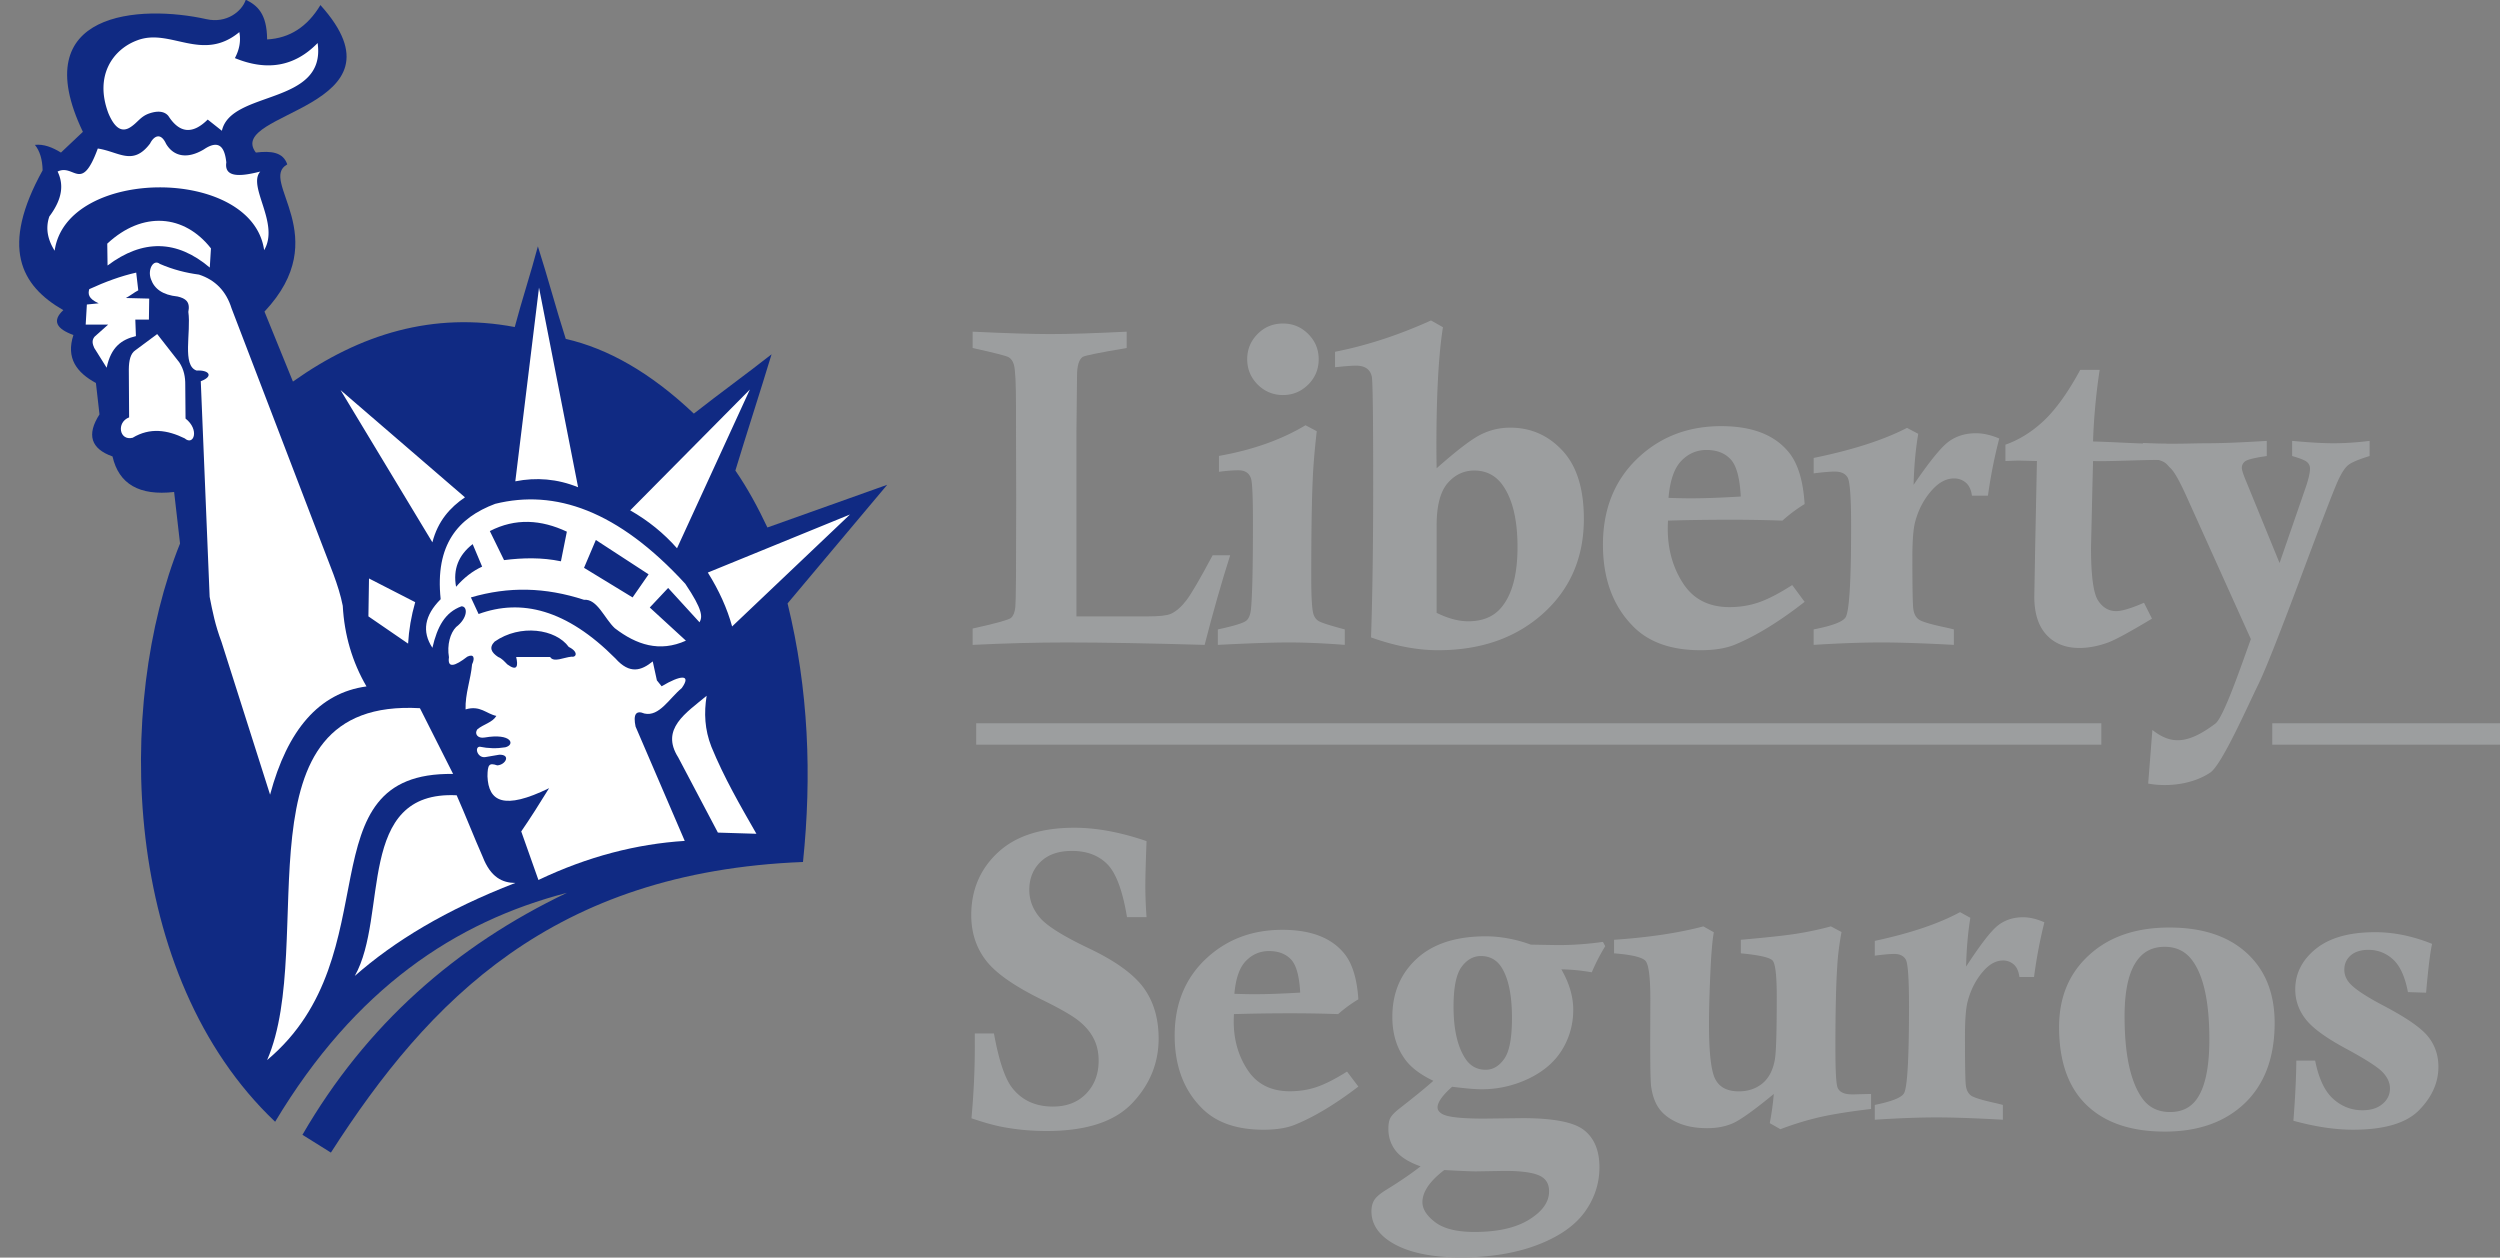 <?xml version="1.0" encoding="UTF-8"?> <svg xmlns="http://www.w3.org/2000/svg" viewBox="0 0 658 331"><rect x="0" y="0" width="658" height="331" fill="#808080" stroke="none"/><g fill-rule="evenodd"><path fill="#102a83" d="M87.094 303.363c25.773-40.164 58.43-73.875 124.254-76.488 2.351-22.688 1.492-45.371-4.059-68.059 8.742-10.406 17.484-20.812 26.223-31.218l-31.532 11.238c-2.445-5.18-5.152-10.227-8.43-14.988 3.126-10.301 6.403-20.293 9.524-30.594-6.765 5.308-13.683 10.3-20.453 15.61-11.45-10.844-22.676-17.141-33.715-19.669-2.601-8.117-4.734-16.234-7.336-24.351-1.87 7.078-4.215 14.152-6.086 21.23-21.449-4.047-40.675 1.778-58.382 14.36-2.497-6.141-4.997-12.278-7.493-18.418 18.645-19.79-1.726-34.532 5.996-38.743-1.066-3.246-4.285-3.609-8.261-3.117-8.211-10.758 41.57-11.539 16.992-38.82-3.43 5.715-8.106 8.73-14.031 9.043-.043-6.875-2.645-9-5.614-10.445-1.046 3.148-5.144 6.273-10.32 5.117C37.02 1.17 6.562 2.824 21.816 34.699c-1.921 1.82-3.843 3.637-5.773 5.457-2.281-1.402-4.566-2.285-6.855-2.027 1.3 1.613 1.976 3.848 2.027 6.703-11.168 20.203-5.84 30.324 5.453 36.797-3.086 2.844-1.734 4.95 2.656 6.547-2.004 6.082.856 9.875 5.922 12.629l.938 8.261c-3.43 5.356-2.29 9.043 3.43 11.07 1.66 7.278 7.066 10.395 16.214 9.356l1.559 13.563C30.332 185.422 31.82 256.73 72.414 295.246c21.055-35.098 47.43-52.629 76.805-60.254-29.254 13.969-52.852 34.73-69.617 63.688 2.496 1.562 4.992 3.12 7.492 4.683Zm0 0"></path><path fill="#fff" d="M135.629 126.684c5.512-1.09 11.02-.676 16.527 1.562l-10.289-52.543c-2.078 16.992-4.164 33.988-6.238 50.98ZM113.805 142.742c-8.059-13.355-16.114-26.71-24.168-40.066l32.742 28.219c-3.942 2.687-7.133 6.25-8.574 11.847ZM165.871 134.324l31.5-31.804-19.18 41.785c-3.48-3.953-7.586-7.278-12.32-9.98ZM186.3 150.695c2.962 4.73 5.095 9.457 6.391 14.188 10.344-9.824 20.68-19.645 31.028-29.469L186.3 150.695ZM113.805 170.496c-2.809-4.262-2.082-8.523 2.18-12.785-1.536-14.45 4.652-21.465 14.343-25.102 15.711-3.898 32.262 1.664 50.043 21.047 4.645 6.914 4.535 8.7 3.746 10.137-2.754-3.016-5.508-6.031-8.262-9.043l-4.835 5.145 9.511 8.73c-6.937 3.117-13.02 1.09-18.707-3.273-2.703-2.497-4.629-7.797-8.11-7.485-10.237-3.328-19.85-3.535-29.776-.625.675 1.457 1.351 2.91 2.027 4.367 11.222-4.093 23.125-1.261 36.015 11.692 3.793 4.273 6.86 3.18 9.82.781.364 1.66.727 3.324 1.09 4.988.419.52.833 1.04 1.25 1.559 4.938-2.961 7.95-3.274 5.301.469-3.277 2.703-5.925 7.586-9.824 6.703-2.234-.934-3.012.207-2.336 3.43 4.313 10.03 8.625 20.062 12.938 30.09-12.633.812-25.457 4.074-38.508 10.288l-4.524-12.78c2.446-3.536 4.887-7.434 7.329-11.384-11.903 5.82-15.957 3.535-16.215-3.117.027-3.117.441-3.613 2.57-2.883 2.184-.11 3.66-2.86.55-2.808-1.558.312-2.108.312-3.667.625-2.106.332-2.965-2.676-1.477-2.73 2.235.468 4.47.519 6.703.155 2.692-.648 1.723-3.812-5.457-2.57-1.82.32-2.753-1.027-1.87-2.183 1.663-1.352 3.949-1.77 4.988-3.508-2.703-.574-4.239-2.856-8.106-1.715-.129-4.106 1.375-7.902 1.711-11.852.832-1.761.414-2.828-1.25-2.027-3.293 2.543-5.266 3.137-4.832.156-.562-3.27.344-6.386 1.875-7.949 3.125-2.375 3.125-5.492 1.402-5.457-4.336 1.617-6.336 5.332-7.636 10.914Zm10.601-27.285c-3.742 2.91-5.203 6.652-4.367 11.226 2.078-2.39 4.367-4.16 6.86-5.3-.833-1.977-1.665-3.95-2.493-5.926Zm4.52-3.43c1.246 2.547 2.496 5.094 3.738 7.64 4.992-.624 9.98-.73 14.973.313l1.558-7.797c-6.757-3.171-13.515-3.636-20.27-.156Zm24.789 9.668 3.113-7.328 13.883 9.043-4.215 6.078Zm-20.192 25.414c-.804-.804-1.375-1.527-2.41-1.945-1.765-1.164-2.492-2.461-.933-4.043 6.746-4.719 16.105-3.328 19.515 1.398 2.606 1.274 2.028 2.805.703 2.567-2.027.183-4.668 1.61-5.601.078h-8.942c.524 2.21.391 3.945-2.332 1.945ZM109.281 158.492c-1.039 3.637-1.664 7.274-1.87 10.91-3.481-2.39-6.966-4.78-10.446-7.172.05-3.324.105-6.648.156-9.976 4.055 2.078 8.106 4.156 12.16 6.238Zm0 0"></path><path fill="#fff" d="M185.988 183.125c-5.414 4.527-12.246 8.715-7.484 16.215 3.484 6.597 6.965 13.2 10.445 19.8 3.38.102 6.754.208 10.137.31-4.215-7.376-8.484-14.696-11.852-22.919-1.765-4.52-1.972-8.886-1.246-13.406ZM135.629 232.39c-3.352-.023-6.469-1.425-8.574-6.859-2.34-5.3-4.52-10.914-6.86-16.215-26.71-1.3-17.879 31.704-26.816 47.551 10.383-9.133 23.973-17.422 42.25-24.476Zm0 0"></path><path fill="#fff" d="M110.527 186.398c-49.422-2.808-26.816 61.739-40.222 92.61 33.156-27.754 9.093-75.926 48.953-75.305l-8.73-17.305Zm0 0"></path><path fill="#fff" d="M96.457 180.668c-3.738-6.43-5.828-13.547-6.242-21.227-1.074-5.515-3.563-11.03-5.621-16.546-7.88-20.579-15.762-41.157-23.645-61.735-1.41-4.52-4.261-7.48-8.578-8.887-3.426-.449-6.855-1.32-10.285-2.808-1.719-1.371-3.328 1.484-2.34 4.055.883 2.48 3.027 4.117 7.016 4.523 2.101.496 3.347 1.379 2.808 4.05.762 5.395-1.707 14.141 2.176 15.438 3.281-.207 4.578 1.508 1.098 2.805.777 18.918 1.558 37.836 2.336 56.75.78 3.953 1.457 7.434 3.117 11.851 4.266 13.407 8.527 26.817 12.789 40.223 4.566-17.066 12.902-26.805 25.371-28.492ZM35.852 71.75c-4.012.898-8.145 2.414-12.364 4.355-.343 1.243-.293 2.489 2.489 3.73-1.04.106-2.075.208-3.114.313-.101 1.762-.207 3.524-.308 5.286h5.91l-3.578 3.191c-.805.984-.52 1.969-.078 2.953l3.265 5.211c1.133-5.418 3.871-7.414 7.7-8.32-.051-1.453-.11-2.903-.157-4.356h3.578c.028-1.84.051-3.68.078-5.52-2.046-.054-4.101-.105-6.144-.156 1.062-.546 2.203-1.476 3.266-2.023-.157-1.684-.387-2.98-.543-4.664Zm0 0"></path><path fill="#fff" d="M33.984 109.852c-.027-4.223-.05-8.45-.078-12.676.028-2.293.442-4.133 1.711-4.977 1.918-1.426 3.836-2.851 5.754-4.273 1.945 2.488 3.89 4.976 5.832 7.465 1.215 1.851 1.582 3.847 1.559 5.91.023 2.953.05 5.91.074 8.863 3.773 2.957 2.14 7.285-.23 5.211-4.567-2.23-9.126-2.906-13.692-.156-3.5.89-4.352-4.051-.93-5.367ZM28.309 69.883c-.028-1.918-.051-3.836-.079-5.754 9.31-8.676 20.266-7.707 27.293 1.242-.105 1.688-.207 3.371-.308 5.055-8.66-7.336-17.63-7.516-26.906-.543Zm0 0"></path><path fill="#fff" d="M14.387 65.996c-1.825-2.91-2.473-5.906-1.399-9.023 3.645-4.871 3.719-8.606 2.176-11.82 4.363-2.153 6.219 5.82 10.578-6.063 5.555.832 9.215 4.715 13.766-1.324.777-1.606 2.64-3.293 4.199.078 1.836 3.136 5.313 4.25 9.953 1.476 4.477-3.023 5.547.192 5.91 3.422-.675 4.461 4.715 3.473 8.942 2.41-3.473 3.864 5.183 13.637 1.011 20.688-3.128-22.156-52.058-21.961-55.136.156ZM28.54 29.836c-3.763-9.93 1.202-16.852 7.546-19.207 8.734-3.371 17.078 5.934 26.906-2.18.438 2.281.047 4.563-1.168 6.844 8.262 3.398 15.586 2.383 21.774-3.965 2.351 16.48-22.809 12.32-25.196 23.094a3118.47 3118.47 0 0 0-3.734-2.953c-3.965 3.937-7.41 3.629-10.34-.934-.992-1.234-2.742-1.457-4.988-.695-2.403.812-3.05 2.383-5.035 3.652-1.946 1.242-3.907.746-5.766-3.656Zm0 0"></path><path fill="#9c9e9f" d="M255.996 91.598v-4.301c8.781.414 15.625.633 20.527.633 5.004 0 11.672-.22 20.012-.633v4.3c-7.074 1.192-10.902 1.966-11.539 2.321-1.012.656-1.523 2.34-1.523 5.059l-.157 14.93v48.327h18.715c3.09 0 5.145-.218 6.18-.695 1.402-.652 2.754-1.844 4.055-3.55 1.3-1.704 3.597-5.65 6.898-11.837h4.617c-2.285 7.157-4.527 15.032-6.722 23.578-14.57-.417-26.704-.636-36.375-.636-7.918 0-16.153.219-24.688.636v-4.304c6.113-1.348 9.465-2.281 10.082-2.778.613-.515 1-1.445 1.156-2.816.16-1.387.23-10.668.23-27.86l-.054-21.14v-3.727c0-6.187-.176-9.914-.562-11.144-.262-.934-.735-1.586-1.403-1.965-.668-.355-3.828-1.168-9.449-2.398Zm0 0"></path><path fill="#9c9e9f" d="M337.684 85.152c2.597 0 4.8.914 6.644 2.758 1.844 1.844 2.75 4.047 2.75 6.645 0 2.597-.906 4.816-2.75 6.66-1.844 1.824-4.047 2.758-6.644 2.758-2.598 0-4.817-.934-6.664-2.758-1.825-1.844-2.754-4.063-2.754-6.66 0-2.598.91-4.801 2.73-6.645 1.828-1.844 4.05-2.758 6.688-2.758Zm-16.856 39.028v-4.184c8.785-1.547 16.375-4.226 22.785-8.07l2.957 1.566c-.539 4.7-.894 8.883-1.054 12.551-.258 5.453-.395 14.098-.395 25.918 0 4.957.18 8.11.516 9.46.234.892.691 1.567 1.367 2 .676.458 2.992 1.192 6.941 2.243v4.066c-5.375-.417-10.293-.636-14.754-.636-4.261 0-10.468.219-18.66.636v-4.066l1.528-.336c3.41-.793 5.414-1.45 6.027-2.023.637-.555 1.012-1.547 1.172-2.977.355-3.687.515-11.281.515-22.785 0-6.66-.16-10.527-.515-11.617-.477-1.43-1.567-2.145-3.313-2.145-1.507 0-3.215.14-5.117.399ZM351.387 96.656V92.59c8.402-1.664 16.828-4.422 25.254-8.25l3.144 1.785c-1.156 7.258-1.723 17.75-1.723 31.492 0 1.29.016 3.153.06 5.63 5.288-4.68 9.151-7.634 11.573-8.845 2.422-1.23 5.043-1.843 7.793-1.843 5.438 0 10.02 2.023 13.754 6.046 3.754 4.028 5.63 10.016 5.63 17.95 0 10.191-3.583 18.5-10.74 24.925-7.16 6.426-16.37 9.657-27.636 9.657-5.5 0-11.375-1.13-17.637-3.371.371-10.887.567-24.352.567-40.395 0-17.887-.13-27.305-.371-28.277-.434-1.903-1.809-2.856-4.168-2.856-1.07 0-2.903.14-5.5.418Zm26.734 64.645c3.016 1.488 5.79 2.222 8.32 2.222 3.778 0 6.68-1.21 8.692-3.609 2.86-3.41 4.277-8.707 4.277-15.926 0-7.394-1.375-12.93-4.148-16.617-1.832-2.36-4.235-3.527-7.227-3.527-2.77 0-5.105 1.11-7.027 3.328-1.922 2.242-2.887 5.95-2.887 11.125ZM471.71 153.984l3.267 4.422c-6.598 5.156-12.657 8.883-18.204 11.203-2.386 1.012-5.457 1.528-9.175 1.528-7.825 0-13.778-2.14-17.883-6.407-5.223-5.332-7.82-12.472-7.82-21.375 0-9.261 2.984-16.777 8.933-22.546 5.98-5.77 13.352-8.649 22.184-8.649 8.058 0 13.949 2.242 17.687 6.746 2.473 2.934 3.89 7.535 4.278 13.762a39.534 39.534 0 0 0-5.844 4.36 382.32 382.32 0 0 0-13.477-.235c-5.976 0-11.52.078-16.636.234-.043.856-.067 1.57-.067 2.145 0 5.473 1.36 10.27 4.067 14.414s6.77 6.207 12.183 6.207c2.645 0 5.18-.395 7.586-1.207 2.41-.813 5.399-2.34 8.922-4.602Zm-32.558-22.945c2.34.082 4.274.121 5.801.121 3.61 0 8.016-.16 13.219-.476-.258-4.918-1.14-8.192-2.688-9.817-1.53-1.625-3.632-2.437-6.32-2.437-2.598 0-4.836.968-6.684 2.914-1.847 1.922-2.94 5.176-3.328 9.695ZM477.355 124.594v-4.063c10.262-2.101 18.45-4.742 24.567-7.914l2.96 1.567c-.698 4.086-1.1 8.546-1.226 13.425 4.211-6.187 7.32-10.015 9.328-11.441 1.989-1.43 4.36-2.14 7.09-2.14 1.86 0 3.914.452 6.13 1.386a130.513 130.513 0 0 0-2.977 15.05h-4.211c-.211-1.546-.743-2.694-1.61-3.429-.867-.734-1.902-1.11-3.086-1.11-1.824 0-3.535.794-5.164 2.38-2.433 2.437-4.125 5.453-5.078 9.004-.488 1.824-.742 4.957-.742 9.418 0 7.87.086 12.394.254 13.601.172 1.192.613 2.082 1.355 2.66.743.594 3.047 1.29 6.875 2.102.551.117 1.356.297 2.434.574v4.066c-7.848-.417-14.195-.636-19.04-.636-5.206 0-11.151.219-17.859.636v-4.066c4.973-.973 7.786-2.043 8.442-3.254.95-1.664 1.418-9.617 1.418-23.875 0-7.555-.3-11.836-.93-12.867-.613-1.031-1.734-1.547-3.344-1.547-1.226 0-3.09.156-5.586.473ZM570.277 116.82l.676.504c-1.23 2.16 2.266 1.52 1.293 3.86-4.14-.434-16.555.359-21.355.16l-.176 6.902-.18 7.973-.18 7.89c0 7.399.618 12.04 1.844 13.922 1.211 1.883 2.817 2.817 4.781 2.817 1.508 0 3.946-.735 7.317-2.203l2.101 4.183c-5.847 3.512-9.734 5.633-11.68 6.328-2.597.93-5.073 1.387-7.437 1.387-3.61 0-6.484-1.129-8.625-3.43-2.14-2.281-3.23-5.652-3.23-10.093l.238-13.426.453-22.25-4.703-.117c-.41 0-1.625.039-3.586.117v-4.305c3.711-1.309 7.121-3.469 10.25-6.441 3.117-2.996 6.27-7.399 9.442-13.25h5.117c-1.016 6.425-1.606 13.695-1.746 18.851 6.07.14 13.25.715 19.386.621Zm0 0"></path><path fill="#9c9e9f" d="m563.785 120.727.235-4.137c7.039.406 12.957.078 16.785.078 3.984 0 9.261-.215 15.804-.625v3.984c-.613.098-1.09.176-1.386.211-2.36.39-3.828.797-4.364 1.227-.535.445-.812 1.008-.812 1.687 0 .563.414 1.809 1.23 3.75l8.703 21.29 6.922-20.028c.735-2.176 1.09-3.789 1.09-4.836 0-.66-.238-1.223-.754-1.691-.496-.465-1.824-1.008-3.949-1.61v-3.984c4.426.41 8.035.625 10.871.625 3.055 0 6.227-.215 9.52-.625v3.984c-2.895.891-4.782 1.688-5.633 2.387-.852.68-1.746 2.059-2.695 4.117-.954 2.063-3.91 9.735-8.868 22.961-6.226 16.703-10.265 26.942-12.136 30.727-2.63 5.324-9.54 21.062-12.602 23.117-4.523 3.035-10.965 3.883-16.348 2.906l1.106-14.113c4.875 3.832 9.2 3.863 16.57-1.668 2.196-1.649 6.953-15.64 9.352-22.246l-16.559-36.711c-2.043-4.621-3.59-7.399-4.64-8.332-1.051-.93-1.348-2.602-7.442-2.445ZM301.77 241.387h-5.141c-1.145-6.91-2.848-11.532-5.145-13.89-2.3-2.356-5.425-3.536-9.363-3.536-3.543 0-6.281.957-8.262 2.89-1.968 1.919-2.949 4.383-2.949 7.368 0 2.652.91 5.066 2.719 7.222 1.824 2.211 6.144 4.918 12.957 8.16 6.828 3.243 11.601 6.649 14.309 10.243 2.703 3.648 4.054 8.14 4.054 13.5 0 6.469-2.32 12.14-6.969 17.023-4.636 4.88-12.152 7.313-22.492 7.313-3.703 0-7.215-.297-10.496-.868-2.512-.386-5.601-1.214-9.305-2.484.579-6.32.88-12.562.88-18.715V272h5.038c1.297 7.148 2.915 11.938 4.825 14.352 2.566 3.277 6.144 4.898 10.691 4.898 3.637 0 6.55-1.125 8.746-3.39 2.192-2.266 3.297-5.157 3.297-8.692 0-2.23-.453-4.203-1.367-5.934-.895-1.73-2.266-3.296-4.055-4.695-1.808-1.402-5.078-3.262-9.797-5.562-7.27-3.594-12.148-7.059-14.605-10.41-2.477-3.317-3.707-7.22-3.707-11.715 0-6.614 2.336-12.102 6.988-16.45 4.668-4.367 11.395-6.539 20.168-6.539 5.832 0 12.152 1.18 18.98 3.52-.21 5.637-.316 9.558-.316 11.75 0 2.562.106 5.304.317 8.254ZM354.54 282.04l2.98 3.944c-6.008 4.602-11.528 7.926-16.579 9.996-2.171.903-4.972 1.364-8.363 1.364-7.125 0-12.543-1.91-16.281-5.715-4.758-4.762-7.125-11.129-7.125-19.074 0-8.262 2.723-14.965 8.144-20.114 5.442-5.148 12.157-7.714 20.2-7.714 7.34 0 12.703 2 16.105 6.015 2.25 2.617 3.543 6.723 3.899 12.278a35.96 35.96 0 0 0-5.325 3.894 342.56 342.56 0 0 0-12.273-.215 491 491 0 0 0-15.149.215c-.039.758-.058 1.395-.058 1.91 0 4.883 1.234 9.164 3.7 12.86 2.464 3.699 6.163 5.539 11.097 5.539 2.402 0 4.718-.356 6.91-1.078 2.191-.727 4.914-2.09 8.117-4.106Zm-29.65-20.47c2.133.07 3.895.106 5.286.106 3.289 0 7.3-.14 12.039-.426-.238-4.387-1.04-7.305-2.45-8.758-1.394-1.449-3.312-2.176-5.753-2.176-2.367 0-4.403.868-6.086 2.602-1.684 1.715-2.684 4.617-3.035 8.652ZM421.89 247.902l.606 1.133a51.904 51.904 0 0 0-3.543 6.88 49.091 49.091 0 0 0-8-.782c2.082 3.625 3.125 7.168 3.125 10.629 0 3.812-.98 7.316-2.898 10.488-1.938 3.191-4.875 5.727-8.793 7.621-3.938 1.875-8.063 2.824-12.375 2.824-.918 0-2.043-.062-3.356-.168a158.571 158.571 0 0 1-4.46-.492c-2.563 2.285-3.833 4.098-3.833 5.438 0 .722.457 1.32 1.395 1.812 1.48.762 5.086 1.133 10.879 1.133l10.062-.121c8.23 0 13.649 1.07 16.297 3.21 2.645 2.126 3.977 5.36 3.977 9.704 0 4.309-1.313 8.262-3.914 11.848-2.606 3.562-6.754 6.449-12.485 8.632-5.707 2.16-12.418 3.254-20.105 3.254-8.418 0-14.774-1.504-19.047-4.472-2.98-2.098-4.457-4.653-4.457-7.66 0-1.22.27-2.227.789-3.032.523-.8 1.605-1.707 3.23-2.699 3.418-2.098 6.399-4.14 8.918-6.098-3.082-1.09-5.27-2.449-6.562-4.117-1.27-1.648-1.918-3.543-1.918-5.73 0-1.278.168-2.242.523-2.883.332-.66 1.082-1.442 2.227-2.367 4.191-3.258 7.21-5.73 9.086-7.418-3.457-1.649-5.957-3.563-7.5-5.727-2.211-3.07-3.293-6.777-3.293-11.105 0-6.242 2.125-11.328 6.398-15.285 4.27-3.934 10.332-5.915 18.188-5.915 1.96 0 3.918.188 5.898.56 1.98.347 3.961.905 5.961 1.624 4.54.086 6.938.125 7.125.125 4.043 0 7.98-.289 11.856-.844Zm-39.32 17.016c0 6.117 1.086 10.734 3.23 13.887 1.274 1.832 3.024 2.757 5.25 2.757 1.876 0 3.5-.945 4.856-2.863 1.375-1.914 2.043-5.5 2.043-10.773 0-6.2-.98-10.711-2.918-13.574-1.27-1.817-3.02-2.723-5.25-2.723-2 0-3.71.969-5.105 2.867-1.395 1.914-2.106 5.395-2.106 10.422Zm-2.437 43.035c-3.832 2.926-5.75 5.75-5.75 8.45 0 1.85 1.144 3.605 3.394 5.312 2.254 1.691 5.692 2.535 10.297 2.535 6.145 0 10.957-1.094 14.438-3.277 3.48-2.16 5.21-4.633 5.21-7.414 0-1.692-.605-2.946-1.835-3.75-1.582-1.07-4.852-1.63-9.832-1.63l-7.567.126c-1.332 0-4.125-.125-8.355-.352ZM492.469 287.934v3.945c-5.739.676-10.309 1.418-13.723 2.203a79.544 79.544 0 0 0-10.144 3.125l-2.801-1.598c.472-2.457.84-5.004 1.062-7.675-5.062 4.164-8.597 6.691-10.578 7.62-2 .926-4.308 1.38-6.941 1.38-3.043 0-5.64-.489-7.805-1.454-2.18-.98-3.793-2.218-4.875-3.726-1.086-1.512-1.777-3.492-2.105-5.945-.164-1.567-.223-5.622-.223-12.149l.035-10.601c0-5.817-.422-9.22-1.3-10.184-.88-.945-3.637-1.598-8.25-1.96v-3.567c9.085-.618 16.925-1.782 23.503-3.528l2.754 1.547c-.324 1.781-.57 4.399-.773 7.89-.328 6.294-.493 11.802-.493 16.567 0 7.344.551 12.09 1.657 14.219 1.101 2.129 3.164 3.2 6.187 3.2 2.383 0 4.43-.673 6.125-2.016 1.696-1.368 2.817-3.422 3.328-6.184.368-1.746.532-7.328.532-16.785 0-5.508-.368-8.653-1.102-9.453-.738-.801-3.516-1.438-8.355-1.89v-3.567c6.945-.618 11.906-1.145 14.91-1.637a83.67 83.67 0 0 0 8.8-1.89l2.797 1.492c-.593 3.199-.98 6.218-1.125 9.054-.324 4.727-.488 11.856-.488 21.367 0 6.254.203 9.782.613 10.602.508 1.144 1.754 1.707 3.754 1.707h.657c1-.035 2.449-.074 4.367-.11ZM493.441 251.531v-3.89c9.375-2.008 16.856-4.532 22.446-7.567l2.707 1.496c-.64 3.91-1.008 8.18-1.121 12.844 3.843-5.918 6.687-9.578 8.523-10.945 1.817-1.367 3.984-2.047 6.477-2.047 1.703 0 3.578.433 5.605 1.328-1.164 4.629-2.066 9.426-2.726 14.398h-3.844c-.196-1.48-.68-2.582-1.469-3.285a4.155 4.155 0 0 0-2.824-1.062c-1.664 0-3.23.762-4.719 2.277-2.223 2.336-3.77 5.219-4.637 8.613-.445 1.747-.68 4.743-.68 9.012 0 7.531.079 11.856.235 13.016.152 1.136.559 1.988 1.234 2.539.68.57 2.786 1.234 6.286 2.012.504.113 1.238.285 2.222.55v3.89c-7.172-.397-12.972-.608-17.398-.608-4.762 0-10.188.21-16.317.609v-3.89c4.543-.93 7.114-1.954 7.715-3.114.867-1.59 1.293-9.2 1.293-22.84 0-7.226-.27-11.324-.851-12.312-.559-.985-1.586-1.477-3.059-1.477-1.117 0-2.816.149-5.098.453ZM541.95 270.309c0-7.836 2.636-14.157 7.929-18.961 5.273-4.82 12.3-7.223 21.074-7.223 8.68 0 15.469 2.219 20.371 6.7 4.899 4.46 7.36 10.6 7.36 18.421 0 9.027-2.618 16.055-7.813 21.074-5.215 5-12.242 7.512-21.082 7.512-8.91 0-15.777-2.328-20.598-6.988-4.84-4.66-7.242-11.504-7.242-20.535Zm17.237-2.797c0 9.914 1.516 17.047 4.547 21.418 1.73 2.507 4.211 3.757 7.438 3.757 2.973 0 5.254-1.066 6.867-3.214 2.305-3.07 3.465-8.383 3.465-15.93 0-9.625-1.457-16.469-4.328-20.535-1.774-2.547-4.254-3.809-7.442-3.809-2.992 0-5.332 1.102-7.023 3.285-2.363 3-3.524 8-3.524 15.028ZM604.395 279.145h4.949c.937 4.718 2.527 8.074 4.742 10.066 2.21 1.996 4.781 3.008 7.723 3.008 2.23 0 3.992-.559 5.285-1.676 1.312-1.102 1.945-2.465 1.945-4.074 0-1.469-.633-2.887-1.906-4.25-1.293-1.364-4.555-3.461-9.805-6.293-5.25-2.832-8.754-5.418-10.515-7.727-1.801-2.324-2.7-4.93-2.7-7.797 0-4.195 1.817-7.761 5.438-10.68 3.633-2.917 8.828-4.37 15.594-4.37 4.875 0 9.878 1.015 14.996 3.078-.47 1.87-1.012 6.152-1.594 12.847l-4.777-.156c-.774-4.058-2.082-6.922-3.918-8.601-1.856-1.68-4.012-2.52-6.45-2.52-2.023 0-3.582.492-4.707 1.469-1.105.98-1.668 2.222-1.668 3.761 0 1.344.489 2.551 1.48 3.633 1.352 1.504 4.364 3.496 9.056 5.946 5.906 3.113 9.75 5.785 11.53 8.043 1.798 2.253 2.696 4.894 2.696 7.933 0 4.145-1.684 7.922-5.059 11.383-3.359 3.441-9.168 5.172-17.402 5.172-4.754 0-9.984-.785-15.707-2.36.473-6.011.734-11.293.774-15.835ZM256.93 195.996h296.144v-5.625H256.93ZM598.059 195.996h59.976v-5.625H598.06Zm0 0"></path></g></svg> 